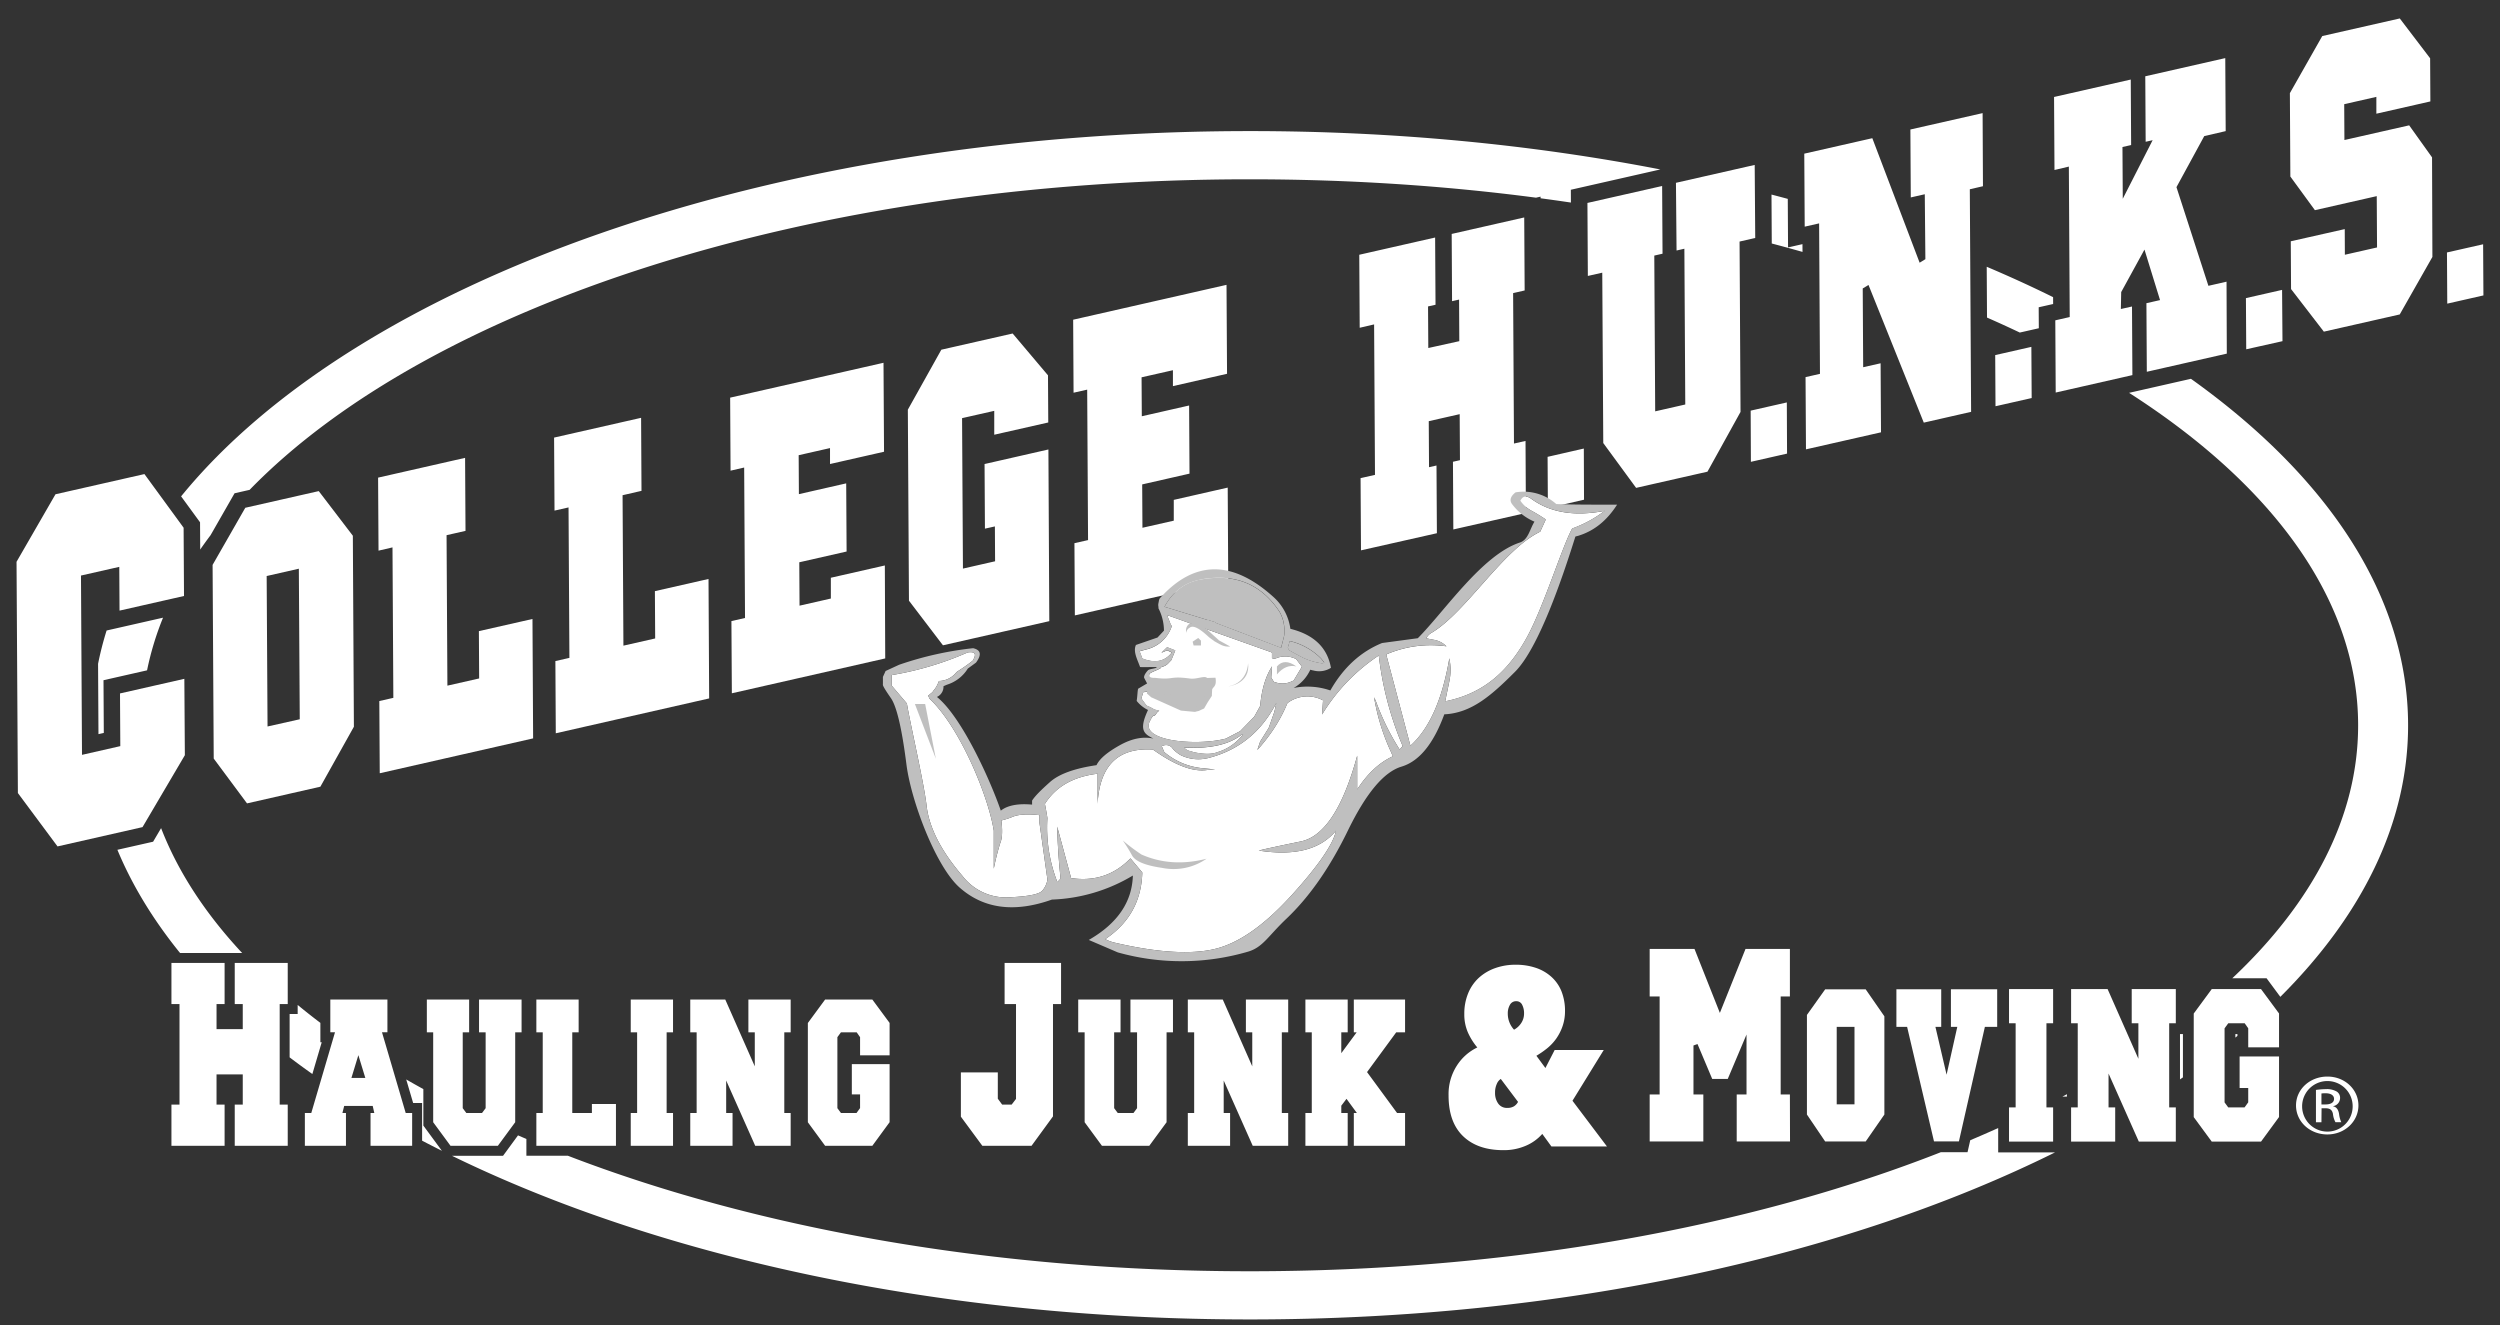 <svg xmlns="http://www.w3.org/2000/svg" width="400" height="212" fill="none"><rect width="100%" height="100%" fill="#333333" stroke="none"/><g clip-path="url(#a)"><path fill="#fff" d="m29.577 120.832-6.773 11.507-13.6 3.088-6.342-8.539-.216-37 6.232-10.805 14.232-3.231 6.268 8.582.064 10.925-10.316 2.34-.04-7.001-6.128 1.39.163 28.688 6.129-1.395-.048-8.431 10.295-2.338zm27.046-4.554-5.363 9.594-11.738 2.67-5.327-7.172-.18-30.987 5.232-9.14 11.754-2.666 5.455 7.14zm-8.662-1.196-.147-24.09-5.148 1.172.14 24.074zm37.338 3.06-24.54 5.578-.068-11.554 2.244-.51-.136-24.074-2.235.522-.068-11.683 13.918-3.163.068 11.682-3.032.69.135 24.073 5.08-1.151-.044-7.571 8.575-1.944zm28.166-6.395-24.54 5.578-.064-11.554 2.244-.51-.14-24.074-2.243.51-.068-11.683 13.922-3.163.064 11.686-3.029.697.136 24.07 5.08-1.151-.044-7.57 8.579-1.949zm28.17-6.399-24.54 5.578-.068-11.554 2.176-.494-.136-24.074-2.179.502-.064-11.683 24.536-5.578.084 14.233-8.642 1.964v-2.55l-5.017 1.14.036 6.231 7.57-1.725.064 10.905-7.57 1.721.04 6.941 5.012-1.14V92.44l8.638-1.965zm26.253-5.964-17.017 3.864-5.439-7.136-.179-30.564 5.359-9.595 11.411-2.594 5.654 6.694.044 7.543-8.642 1.96v-3.82l-5.148 1.166.139 24.074 5.144-1.171-.032-5.578-1.593.358-.06-10.34 10.216-2.33zm28.628-6.499-24.54 5.578-.067-11.555 2.179-.494-.139-24.074-2.18.494-.064-11.682 24.537-5.578.083 14.232-8.658 1.973v-2.547l-5.016 1.136.036 6.232 7.57-1.722.064 10.902-7.571 1.725.04 6.937 5.013-1.136V79.98l8.63-1.964zm47.626-10.806-11.61 2.634-.06-10.83 1.12-.255-.044-7.363-4.949 1.124.044 7.363 1.195-.271.064 10.834-12.145 2.74-.067-11.554 2.307-.522-.14-24.074-2.307.538-.068-11.682 12.137-2.758.064 10.758-1.196.267.04 6.654 4.961-1.095-.036-6.654-1.124.255-.059-10.758 11.606-2.638.068 11.682-1.845.423.136 24.07 1.848-.419zm9.3-2.127-5.782 1.33-.047-8.188 5.797-1.326zm27.393-41.88-2.506.577.155 27.257-5.291 9.563-11.416 2.59-5.255-7.172-.16-27.258-2.307.522-.067-11.682 11.953-2.71.064 10.834-1.319.3.143 24.922 4.814-1.096-.144-24.923-1.251.287-.096-10.833 12.599-2.861zm5.092 34.504-5.785 1.315-.036-8.188 5.785-1.315zm31.345-42.78-2.103.486.207 35.613-7.571 1.725-8.845-22.026-.924.558.071 12.602 2.789-.63.064 11.046-12.005 2.725-.068-11.555 2.307-.526-.135-24.074-2.307.526-.068-11.682 10.886-2.474 7.57 19.922.92-.566-.095-10.388-2.24.51-.063-10.869 11.555-2.622zm7.794 33.891-5.786 1.311-.047-8.184 5.785-1.315zm31.222-7.108-12.798 2.904-.064-10.973 2.18-.494-2.491-8.084-3.725 6.801-.052 2.706 1.781-.399.064 10.977-12.272 2.79-.064-11.555 2.307-.526-.139-24.074-2.299.546-.068-11.683 12.272-2.789.06 10.48-1.387.314.048 8.284 4.781-9.376-1.119.255-.06-10.479 12.798-2.908.067 11.682-3.43.797-4.447 8.168 5.112 15.786 2.901-.661zm8.909-1.992-5.801 1.299-.048-8.188 5.785-1.315zm23.986-13.476-5.227 9.2-12.141 2.754-5.247-6.814-.044-7.646 8.634-1.948.02 4.104 5.148-1.168-.048-8.212-9.893 2.248-3.929-5.38-.076-13.347 5.18-9.133 12.404-2.817 4.857 6.375.039 6.902-8.642 1.964v-2.694l-5.144 1.172.032 5.733 10.36-2.35 3.661 5.124zm8.164 6.156-5.785 1.315-.048-8.188 5.785-1.31z"/><path fill="#BFBFBF" d="M206.354 102.575c1.886.441 3.611 1.4 4.981 2.769q.29.328.537.69a.5.5 0 0 1-.282.083l-.08.024a10.5 10.5 0 0 1-2.873-.82 47 47 0 0 1-2.391-1.279l-.207-.399zm-14.252-9.845q8.271-1.506 12.642 5.203c.452.812.706 1.718.741 2.646v.769q-.007.391-.123.765a67 67 0 0 1-.399 1.542l-.35-.131-10.137-3.87a.5.5 0 0 0 .076-.06l-1.271-.398-.036.016-.641-.203-6.284-1.924c1.311-2.439 3.26-3.897 5.774-4.36"/><path fill="#fff" d="M184.184 115.058c-.1-.075.271-.366.219-.466.745-.155.374-.43 1.08-.876-.048 0-.777-.18-.777-.18-1.49-.892-.965-.207-1.785-1.338a2 2 0 0 1-.299-.482l.299-.965 1.151-.095-.323-2.024.152-.797c.295-.355 2.096-.873 1.817-1.052 1.064-.347.996-.458 1.689-1.152l.638-1.562-1.307-.51-.921.893.921-.399.745.359c-1.124 1.438-2.69 1.765-4.718.948l-.43-1.151c.299-.084.582-.155.916-.259a5.65 5.65 0 0 0 4.232-3.765l-.179-.287-.586-1.483 16.563 5.897.231.104v.873l.283.127a3.5 3.5 0 0 0 .689-.207 3.84 3.84 0 0 1 2.821.207.3.3 0 0 0 .072.028l.928 1.223-1.33 2.236-.084.023c-.096.028-.203.104-.303.132a3.36 3.36 0 0 1-2.538.104c-.052 0-.08 0-.1-.028a.3.3 0 0 1-.155-.076l-.398-.646.127-1.793c-1.052 1.642-1.669 3.746-1.896 6.336l-.949 1.717-2.255 2.315-2.307 1.195c-4.781 1.251-14.392.375-11.953-3.112m-16.579 25.716a3.6 3.6 0 0 1-.769 1.665c-.439.594-2.104.953-5.025 1.104a8.82 8.82 0 0 1-7.797-3.407q-5.156-6.008-5.746-11.287c-.398-3.539-2.582-12.97-3.147-16.305l-2.439-2.869v-1.669a50.8 50.8 0 0 0 12.161-3.626c1.195-.175 1.482.231.796 1.335a29 29 0 0 1-2.486 1.741q-.122.118-.231.235a3.6 3.6 0 0 1-2.669 1.255c-.052.152-.128.307-.204.486a4 4 0 0 1-.669 1.048.1.1 0 0 1-.024.056c-.105.158-.24.294-.398.399a1.8 1.8 0 0 1-.439.334l.227.514c4.826 4.515 9.408 15.563 10.28 21.118v6.076a40 40 0 0 1 1.028-4.08c.331-.765.399-1.992.179-3.638q.976-.226 1.897-.617c.92-.355 2.331-.435 4.204-.228v1.232l1.283 9.124z"/><path fill="#fff" d="M223.944 119.931a39.5 39.5 0 0 1-3.642-7.311 8 8 0 0 0-.45-1.052 34 34 0 0 0 2.713 8.766c.096.231.199.462.307.669-2.184.996-4.076 2.769-5.722 5.311v-5.402c-2.279 8.367-5.303 12.953-9.021 13.718-3.717.765-5.976 1.259-6.721 1.462 5.773.901 9.873-.179 12.351-3.187-.398 2.048-2.741 5.538-7.124 10.359s-8.487 7.69-12.351 8.591-9.26.538-16.03-1.052a6 6 0 0 1-1.41-.542q5.738-3.845 5.925-10.662l-1.897-2.26c-2.566 2.646-5.718 3.718-9.491 3.156l-2.227-8.232q.08 3.957.538 8.312l-.514.561a24 24 0 0 1-1.594-10.212c0-.123-.128-.892-.398-2.303 1.737-2.745 4.538-4.359 8.431-4.825v4.825c.33-6.14 3.283-9.044 8.861-8.69 3.411 2.439 6.18 3.515 8.367 3.307.618-.079 1.132-.103 1.594-.131-.514-.048-1.128-.096-1.817-.175a11.1 11.1 0 0 1-6.343-2.602l-.399-.948c.076-.024.124-.052.204-.072a1.267 1.267 0 0 1 1.593.534c.368.394.794.73 1.263.996a6.45 6.45 0 0 0 4.411.438c4.817-1.231 8.459-4.152 10.85-8.794-.056.307-.132.59-.183.901-.052.203-.1.398-.156.61l-.868 2.458-1.363 2.187c-.024.048-.179.51-.458 1.355q1.174-1.291 2.179-2.717a24.5 24.5 0 0 0 2.638-4.782 5.3 5.3 0 0 1 2.782-1.056 5.3 5.3 0 0 1 2.912.618l-.148 2.259a30.1 30.1 0 0 1 9.069-9.439 52.6 52.6 0 0 0 3.821 14.492zm27.62-35.385c-1.566 2.74-4.575 12.558-7.292 17.479s-6.503 8.89-13.041 10.188c.307-1.482.534-2.534.661-3.187a8.9 8.9 0 0 0 0-3.694c-1.123 6.618-3.223 11.284-6.227 13.982l-3.869-14.599a17.93 17.93 0 0 1 9.638-1.303 3.73 3.73 0 0 0-1.845-1.008c-.51-.1-.972-.176-1.386-.279a2.07 2.07 0 0 1 .876-.893c5.531-3.307 11.328-13.236 17.357-16.165l.876-1.92c-.056-.052-.08-.1-.131-.128a28 28 0 0 0-2.156-1.306 5.06 5.06 0 0 1-1.769-1.594c.398-.797 1-.873 1.825-.251 3.048 2.18 6.917 2.789 11.666 1.869a19.4 19.4 0 0 1-5.179 2.82m-105.185 28.079h1.641l1.714 8.766z"/><path fill="#BFBFBF" d="M148.024 112.636h-1.641l3.355 8.766z"/><path fill="#fff" d="M204.309 107.91v-1.283c.796-.92 1.84-.92 3.099 0-1.103-.255-2.155.152-3.099 1.283"/><path fill="#BFBFBF" d="M204.31 106.627v1.283c.944-1.131 1.992-1.538 3.1-1.283-1.259-.92-2.307-.92-3.1 0m-4.618-.538s0 3.108-3.108 3.73c0 0 3.526-.399 3.108-3.73"/><path fill="#fff" d="M190.639 120.222a1.84 1.84 0 0 1-1.196-.617c4.08.231 7.172-.439 9.256-2.076a.2.2 0 0 1 .088-.038.2.2 0 0 1 .095.006 1 1 0 0 0-.131.183c-.08.08-.151.183-.223.255a7.97 7.97 0 0 1-3.73 2.411c-.996.398-2.43.362-4.355-.124.514.1.562.1.18 0"/><path fill="#BFBFBF" d="M249.002 80.645a7.88 7.88 0 0 0-6.511-1.869c-.852.666-1.028 1.331-.49 1.973a8.63 8.63 0 0 0 3.514 2.717c-.769 1.235-.996 2.913-2.35 3.343-6.049 1.992-12.085 11.073-16.317 15.304l-5.713.769c-3.411 1.387-6.176 3.897-8.28 7.59a11.3 11.3 0 0 0-5.873-.398 6.42 6.42 0 0 0 2.666-2.921q.252.084.514.128a3.5 3.5 0 0 0 2.789-.43c-.566-3.212-2.718-5.312-6.491-6.24a8.37 8.37 0 0 0-2.741-5.124c-6.602-5.937-12.671-5.87-18.169.267a1.3 1.3 0 0 0-.136.422c-.027.184-.079.367-.095.554s.052.37.036.558v.044a8 8 0 0 1 .88 3.566l-1.032 1.104-3.462 1.195a.1.1 0 0 1-.005.043.1.1 0 0 1-.023.037c-.418 1.055.303 2.314.697 3.442.02.056 2.658-.02 2.662.032.024.211-1.128.251-1.375.478-.37.371-.745.952-.621 1.251l.458.873-1.427.837c-.103.255-.111 1.159-.239 1.956a5.2 5.2 0 0 0 1.813 1.45c-1.506 3.232-.653 3.825.861 4.574-1.689-.362-3.486 0-5.435 1.1s-3.156 2.104-3.666 3.156c-3.51.514-6 1.41-7.462 2.717-1.463 1.307-2.411 2.259-2.845 2.953v.641c-2.259-.207-3.953.124-5.005.968-1.689-4.893-6.223-14.965-10.224-18.197.291-.124.539-.329.718-.589.238-.326.356-.725.334-1.128.207-.08.399-.183.618-.259a6.07 6.07 0 0 0 3.279-2.562l1.307-.952c.948-1.279.769-2.024-.462-2.307a54 54 0 0 0-11.742 2.618.1.1 0 0 0-.052.024.1.1 0 0 0-.076.023l-2.132.981-.43.944v1.195c-.08.156.355.873 1.279 2.204.924 1.33 1.757 4.857 2.486 10.622.73 5.766 4.682 16.336 8.535 19.715s8.742 4.028 14.742 1.897a26.95 26.95 0 0 0 12.95-3.849c-.124 4.231-2.463 7.674-7.053 10.307l4.642 1.993a37.75 37.75 0 0 0 20.879-.132c2.354-.713 3.151-2.462 6.124-5.279q5.538-5.263 9.849-14.161c2.897-5.917 5.718-9.304 8.539-10.152 2.821-.849 5.104-3.614 6.849-8.368 4.355-.203 7.55-3.036 11.32-6.809 3.769-3.773 7.57-14.97 9.654-21.631.155-.056.303-.076.466-.128 2.534-.773 4.586-2.438 6.208-4.98-3.965.004-7.192.004-9.734-.1m-42.633 21.914a10.4 10.4 0 0 1 4.98 2.77q.29.327.538.689a.5.5 0 0 1-.283.084l-.08.023a10.5 10.5 0 0 1-2.872-.82 47 47 0 0 1-2.391-1.279l-.207-.399zm-14.253-9.845q8.272-1.506 12.643 5.204c.452.81.706 1.717.741 2.645v.769q-.006.392-.124.765a67 67 0 0 1-.398 1.542l-.351-.131-10.136-3.87a1 1 0 0 0 .076-.059l-1.271-.398-.052.031-.642-.203-6.283-1.924c1.319-2.435 3.267-3.893 5.781-4.355zm-7.917 22.313c-.099-.076.271-.367.219-.467.745-.155.375-.43 1.08-.876-.048 0-.777-.179-.777-.179-1.49-.893-.964-.208-1.785-1.339a2 2 0 0 1-.299-.482l.299-.965.598-.047-.032.287.745.653v-.024l4.706 2.108 2.279.211.056-.036.537-.127.399-.192.43-.191.57-.984.673-1.032s.04-.968.044-.98c.096-.502.777-.454.538-1.933l-1.347.044c-.398-.43-1.641.239-2.737.092-3.363-.462-2.55.271-5.598-.116-.797.052-.921-.243-.921-.43l.04-.211c.295-.355 2.096-.873 1.817-1.052 1.064-.347.996-.458 1.69-1.152l.637-1.561-1.307-.51-.92.892.92-.398.745.358c-1.123 1.439-2.689 1.765-4.717.948l-.431-1.151c.299-.084.582-.155.917-.259a5.64 5.64 0 0 0 4.231-3.765l-.179-.287-.602-1.459 16.564 5.897.231.104v.873l.283.127a3.5 3.5 0 0 0 .689-.207 3.85 3.85 0 0 1 2.821.207.3.3 0 0 0 .072.028l.928 1.223-1.331 2.236-.083.023c-.096.028-.204.104-.303.132-.8.366-1.712.403-2.538.104-.052 0-.08 0-.1-.028a.3.3 0 0 1-.155-.076l-.399-.646.128-1.793c-1.052 1.642-1.67 3.746-1.897 6.336l-.948 1.717-2.255 2.315-2.307 1.195c-4.758 1.239-14.384.363-11.934-3.123zm6.455 5.179a1.84 1.84 0 0 1-1.195-.617c4.08.231 7.172-.438 9.255-2.076a.2.2 0 0 1 .088-.038.2.2 0 0 1 .096.006 1 1 0 0 0-.132.183c-.079.08-.151.184-.223.255a7.97 7.97 0 0 1-3.729 2.411c-.996.398-2.431.362-4.355-.124.514.124.562.124.179.016zm-23.07 20.58a3.6 3.6 0 0 1-.769 1.665c-.438.594-2.104.953-5.024 1.104a8.81 8.81 0 0 1-7.798-3.407q-5.156-6.008-5.745-11.287c-.399-3.539-2.582-12.97-3.148-16.305l-2.438-2.869v-1.669a50.8 50.8 0 0 0 12.16-3.626c1.195-.175 1.482.231.797 1.335a29 29 0 0 1-2.486 1.741c-.08.08-.16.156-.231.235a3.58 3.58 0 0 1-2.67 1.255c-.052.152-.127.307-.203.486a4 4 0 0 1-.67 1.048.1.1 0 0 1-.023.056 1.4 1.4 0 0 1-.399.399 1.8 1.8 0 0 1-.438.334l.227.514c4.825 4.515 9.407 15.563 10.28 21.118v6.076a40 40 0 0 1 1.028-4.08c.33-.765.398-1.992.179-3.638q.976-.226 1.897-.617c.92-.355 2.33-.435 4.203-.228v1.232l1.283 9.124zm56.36-20.855a39.7 39.7 0 0 1-3.642-7.311 7.6 7.6 0 0 0-.45-1.052 34 34 0 0 0 2.713 8.766c.096.231.199.462.307.669-2.183.996-4.076 2.769-5.722 5.312v-5.403c-2.279 8.367-5.303 12.953-9.02 13.718-3.718.765-5.977 1.259-6.722 1.462 5.773.901 9.873-.179 12.352-3.187-.399 2.048-2.742 5.538-7.124 10.359-4.383 4.821-8.487 7.69-12.352 8.591s-9.26.538-16.03-1.052a6 6 0 0 1-1.41-.542q5.738-3.844 5.925-10.662l-1.897-2.26c-2.566 2.646-5.717 3.718-9.491 3.156l-2.227-8.232q.08 3.957.538 8.312l-.514.562a24 24 0 0 1-1.594-10.212c0-.124-.127-.893-.398-2.303 1.737-2.746 4.538-4.359 8.431-4.826v4.826c.331-6.14 3.283-9.045 8.861-8.691 3.411 2.439 6.18 3.515 8.367 3.308.618-.08 1.132-.104 1.594-.132-.514-.048-1.127-.096-1.817-.175a11.1 11.1 0 0 1-6.343-2.602l-.398-.948c.075-.024.123-.052.203-.072a1.275 1.275 0 0 1 1.594.534c.368.394.794.73 1.263.996a6.45 6.45 0 0 0 4.41.438c4.818-1.231 8.459-4.152 10.85-8.793-.056.306-.131.589-.183.9-.052.203-.1.398-.156.61l-.868 2.458-1.363 2.188c-.024.047-.179.51-.458 1.354a28 28 0 0 0 2.179-2.717 24.5 24.5 0 0 0 2.638-4.781 5.28 5.28 0 0 1 5.694-.439l-.148 2.259a30.1 30.1 0 0 1 9.069-9.439 52.6 52.6 0 0 0 3.821 14.492zm27.62-35.393c-1.566 2.741-4.574 12.559-7.292 17.479-2.717 4.921-6.502 8.89-13.041 10.189.307-1.483.534-2.534.662-3.188a8.9 8.9 0 0 0 0-3.693c-1.124 6.618-3.224 11.283-6.228 13.981l-3.869-14.599a17.93 17.93 0 0 1 9.639-1.303 3.73 3.73 0 0 0-1.845-1.008c-.51-.1-.972-.175-1.387-.279.193-.381.499-.693.877-.892 5.53-3.307 11.327-13.237 17.356-16.165l.876-1.92c-.055-.053-.079-.1-.131-.128a28 28 0 0 0-2.156-1.307 5.06 5.06 0 0 1-1.769-1.594c.399-.797 1-.873 1.825-.251 3.048 2.18 6.917 2.79 11.667 1.869a19.4 19.4 0 0 1-5.184 2.817z"/><path fill="#BFBFBF" d="M184.639 109.15q.147.012.291.043h.31c.22.052.439.084.662.124s.45.155.701.187.335-.099.586-.068c.669.076 1.155-.135 1.705-.091.263 0 .689-.032.94 0 .73.083 2.029-.239 2.738-.048.398.108.693-.175 1.072-.088a9.6 9.6 0 0 1-.757 2.016c-.236.275-.65.132-.941.1-.729-.08-1.458.08-2.191 0s-1.594-.235-2.363-.275a5 5 0 0 1-1-.179 3 3 0 0 1-.912-.295 3 3 0 0 0-.399-.251 1.5 1.5 0 0 1-.434-.227c-.207-.231 0-.717 0-.992-.028 0-.036 0-.032.04m7.541-6.639-.438-.434-.893.59.152.613h1.179zm-1.809-2.745a3.5 3.5 0 0 1 2.072.442c.486.371.797.586.892.674l.694.645.976.877v.028l1.853 1.016a2.7 2.7 0 0 1-1.514-.291c-.363-.175-.726-.399-1.076-.586h.032a17 17 0 0 1-.845-.621l-.116-.108-.028-.02q-2.19-2.044-2.956-1.371a.91.91 0 0 0-.506.797.2.2 0 0 1-.028-.087 1.3 1.3 0 0 1 .538-1.379"/><path fill="#BFBFBF" d="M184.638 110.337c.052.279.358.454.621.538.263.083.558.167.841.279q.773.21 1.566.334.558.138 1.128.216c.302.031.868.147 1.175.163s.657.08.964.104q.398.031.797 0c.622-.044-.032.107.586 0-.271.262 0 .163-.335.35s-.151.399-.462.578c-.562.331-1.387.084-1.992.1a4.8 4.8 0 0 1-2.052-.475c-.271-.123-.474-.314-.737-.458-.263-.143-.53-.255-.797-.398a7 7 0 0 0-.857-.447 1.1 1.1 0 0 1-.605-.454c.131-.024.203-.203.247-.311"/><path fill="#fff" d="M372.396 172.251c2.761 0 4.952 2.044 4.952 4.618s-2.191 4.642-4.976 4.642-5.009-2.028-5.009-4.642 2.255-4.618 5.009-4.618zm-.024.717a4.044 4.044 0 1 0 .024 0zm-.941 6.598h-.88v-5.179q.793-.114 1.594-.124c.61-.043 1.22.096 1.753.399a1.19 1.19 0 0 1 .514 1.063 1.326 1.326 0 0 1-1.108 1.259v.032c.502.084.841.494.952 1.255.048.443.166.875.351 1.279h-.936a3.6 3.6 0 0 1-.399-1.326c-.131-.654-.494-.901-1.195-.901h-.626zm0-2.856h.65c.745 0 1.366-.247 1.366-.897 0-.446-.362-.892-1.366-.892a4 4 0 0 0-.65.039z"/><path fill="#BFBFBF" d="M179.65 134.475a26 26 0 0 1 1.487 2.41c.514.897 1.992 1.538 4.49 1.929l.311.047a9.2 9.2 0 0 0 7.108-1.466c-3.721.952-7.172.749-10.395-.665a28.5 28.5 0 0 1-3.001-2.255"/><path fill="#fff" d="M38.841 176.738v-4.83h-4.196v4.83h1.291v6.586H27.43v-6.586h1.29v-16.09h-1.29v-6.578h8.506v6.578h-1.29v4.009h4.195v-4.009h-1.283v-6.578h8.479v6.578H44.75v16.09h1.287v6.586h-8.479v-6.586zm23.146-16.811v5.24h-.869l3.793 12.909h1.032v5.248h-6.658v-5.248h.602l-.255-1.131H55.07l-.283 1.131h.566v5.248h-6.575v-5.248h1.028l3.793-12.909h-.749v-5.24zm-5.762 12.547h2.227l-1.115-3.65zm26.206 7.084-2.77 3.766H72.08l-2.77-3.766v-14.387h-1.015v-5.244h6.766v5.244h-1.025v12.136l.574.769h2.518l.574-.769v-12.136h-1.056v-5.244h6.806v5.244h-1.02zm9.132-14.387v12.905h3.14v-1.438h3.849v6.686H85.817v-5.248h1.02v-12.905h-1.02v-5.244h6.766v5.244zm16.121 18.153h-6.766v-5.248h1.02v-12.905h-1.02v-5.244h6.766v5.244h-1.024v12.905h1.024zm13.148 0-4.645-10.443v5.195h1.02v5.248h-6.766v-5.248h1.02v-12.905h-1.02v-5.244h5.602l4.722 10.69v-5.446h-1.024v-5.244h6.765v5.244h-1.02v12.905h1.02v5.248zm21.504-13.061v9.288l-2.761 3.773h-7.558l-2.761-3.762v-15.881l2.761-3.754h7.558l2.761 3.742v5.187h-4.725v-2.908l-.542-.777h-2.518l-.57.777v11.359l.57.769h2.494l.566-.781V175.1h-1.319v-4.837zm26.142-9.615v17.974l-3.43 4.702h-7.878l-3.43-4.654v-7.088h5.909v4.211l.697.945h1.518l.697-.909v-15.181h-1.825v-6.578h9.033v6.578zm18.173 18.91-2.765 3.766h-7.578l-2.766-3.766v-14.387h-1.028v-5.244h6.774v5.244h-1.024v12.136l.574.769h2.522l.57-.769v-12.136h-1.06v-5.244h6.805v5.244h-1.024zm13.782 3.766-4.642-10.443v5.195h1.024v5.248h-6.765v-5.248h1.016v-12.905h-1.016v-5.244h5.594l4.718 10.69v-5.446h-1.02v-5.244h6.769v5.244h-1.02v12.905h1.02v5.248zm14.173-5.248h1.024v5.248h-6.766v-5.248h1.02v-12.905h-1.02v-5.244h6.766v5.244h-1.024v3.339l2.462-3.339h-.458v-5.244h8.2v5.244h-1.415l-4.669 6.363 4.801 6.542h1.283v5.248h-8.2v-5.248h.486l-1.657-2.263-.833 1.1zm32.158 3.351a7.3 7.3 0 0 1-2.598 1.877 8.8 8.8 0 0 1-3.638.721q-4.115 0-6.438-2.239-2.323-2.24-2.319-6.519a8.43 8.43 0 0 1 1.319-4.757 7.96 7.96 0 0 1 3.279-2.917 10.2 10.2 0 0 1-1.478-2.339 7.2 7.2 0 0 1-.602-3.02 8.5 8.5 0 0 1 .621-3.319 6.9 6.9 0 0 1 1.718-2.478 7.7 7.7 0 0 1 2.602-1.538 9.6 9.6 0 0 1 3.295-.542 9.9 9.9 0 0 1 3.159.482c.921.297 1.772.78 2.499 1.419a6.26 6.26 0 0 1 1.641 2.322c.404 1.032.6 2.133.578 3.24a7.3 7.3 0 0 1-.399 2.39 8 8 0 0 1-1 1.961 7.8 7.8 0 0 1-1.458 1.558 14.5 14.5 0 0 1-1.721 1.195l1.442 1.96 1.478-2.88h7.854l-5.001 8.116 5.519 7.315h-8.886zm-6.638-8.797a1.7 1.7 0 0 0-.637.796 3.24 3.24 0 0 0-.279 1.399 2.9 2.9 0 0 0 .498 1.737 1.67 1.67 0 0 0 1.458.701 2 2 0 0 0 1.08-.259 1.9 1.9 0 0 0 .641-.701zm2.482-12.436a1.1 1.1 0 0 0-1.02.582c-.236.42-.355.896-.342 1.378a3.78 3.78 0 0 0 1 2.598c.471-.256.87-.628 1.159-1.079.293-.448.447-.972.443-1.507a2.9 2.9 0 0 0-.303-1.398 1 1 0 0 0-.937-.574"/><path fill="#fff" fill-rule="evenodd" d="M23.53 107.253a47.5 47.5 0 0 1 2.557-8.424l-9.03 2.052a52 52 0 0 0-1.366 5.325l.064 11.255.853-.191-.048-8.435zm8.502-19.323a67 67 0 0 1 1.66-2.3l3.838-6.706 2.407-.547c28.56-29.387 89.484-49.689 160.033-49.689 15.834 0 31.183 1.022 45.79 2.94l.733-.167.001.264q2.44.325 4.851.685l-.011-2.049 14.317-3.25c-20.399-3.966-42.52-6.137-65.632-6.137-77.034 0-143.079 24.13-171.042 58.443l3.03 4.148zm345.269 28.129c0-20.025-13.664-38.472-36.647-53.204l9.897-2.247c21.868 15.609 34.744 34.758 34.744 55.451 0 15.649-7.377 30.417-20.443 43.437l-2.198-2.972h-5.49c12.862-12.096 20.137-25.862 20.137-40.465m-47.31 59.395.716-.382v.382zm-14.75 6.981a198 198 0 0 0 4.469-1.95v3.903h9.089c-33.34 16.542-78.747 26.723-128.78 26.723-49.484 0-94.452-9.959-127.696-26.181h8.163l2.395-3.272q.668.289 1.342.575v2.685h6.637c30.088 11.582 67.962 18.483 109.11 18.483 41.808 0 80.238-7.125 110.554-19.045h4.281zm34.03-10.056q-.235.164-.471.326v-7.255h.471zm8.718-6.636-.327.272v-.565h.327zM67.736 180.096l2.97 4.035a190 190 0 0 1-3.17-1.623v-6.025h-1.433l-1.109-3.771q1.353.78 2.742 1.546zM51.26 163.66q-1.871-1.416-3.633-2.869v1.451H46.34v6.936q1.776 1.349 3.638 2.664l1.498-5.082h-.215zm-22.455-11.184h9.935c-5.867-6.291-10.261-12.986-12.964-19.975l-1.28 2.173-5.714 1.293c2.374 5.71 5.748 11.23 10.023 16.509M326.21 52.519l-3.042.69a191 191 0 0 0-5.246-2.398l-.047-8.128c3.66 1.55 7.203 3.172 10.62 4.86l.006 1.099-2.311.522zm-37.816-13.456.007 1.243q-2.435-.691-4.919-1.346l-.043-7.83q1.308.34 2.605.69l.043 7.77z" clip-rule="evenodd"/><path fill="#fff" d="M286.403 182.634h-8.53v-7.518h1.57v-9.591l-3.001 7.1h-2.49l-2.351-5.578-.645.231v7.838h1.578v7.518h-8.587v-7.518h1.594v-15.679h-1.594v-7.61h7.172l4.06 10.24 4.104-10.24h7.101v7.61h-1.475v15.679h1.475zm15.097-4.307-2.988 4.307h-6.487l-2.916-4.307v-15.938l2.916-4.092h6.487l2.988 4.312zm-4.781-1.634v-12.395h-2.845v12.395zm22.831-12.395h-1.968l-4.156 18.328h-3.985l-4.303-18.328h-1.713v-6.017h7.172v6.017h-.929l1.786 7.654 1.713-7.654h-1.02v-6.017h7.403zm8.949 18.36h-7.057v-5.47h1.06V163.72h-1.06v-5.466h7.057v5.466h-1.068v13.468h1.068zm13.714 0-4.845-10.893v5.423h1.064v5.47h-7.056v-5.47h1.063V163.72h-1.063v-5.466h5.841l4.925 11.152v-5.686h-1.068v-5.466h7.056v5.466h-1.06v13.468h1.06v5.47zm22.433-13.623v9.687l-2.881 3.936h-7.885l-2.881-3.92v-16.572l2.881-3.912h7.885l2.881 3.9v5.415h-4.929v-3.036l-.566-.813h-2.626l-.593.813v11.85l.589.805h2.606l.59-.817v-2.291h-1.379v-5.045z"/></g><defs><clipPath id="a"><path fill="#fff" d="M0 0h400v211.111H0z"/></clipPath></defs></svg>